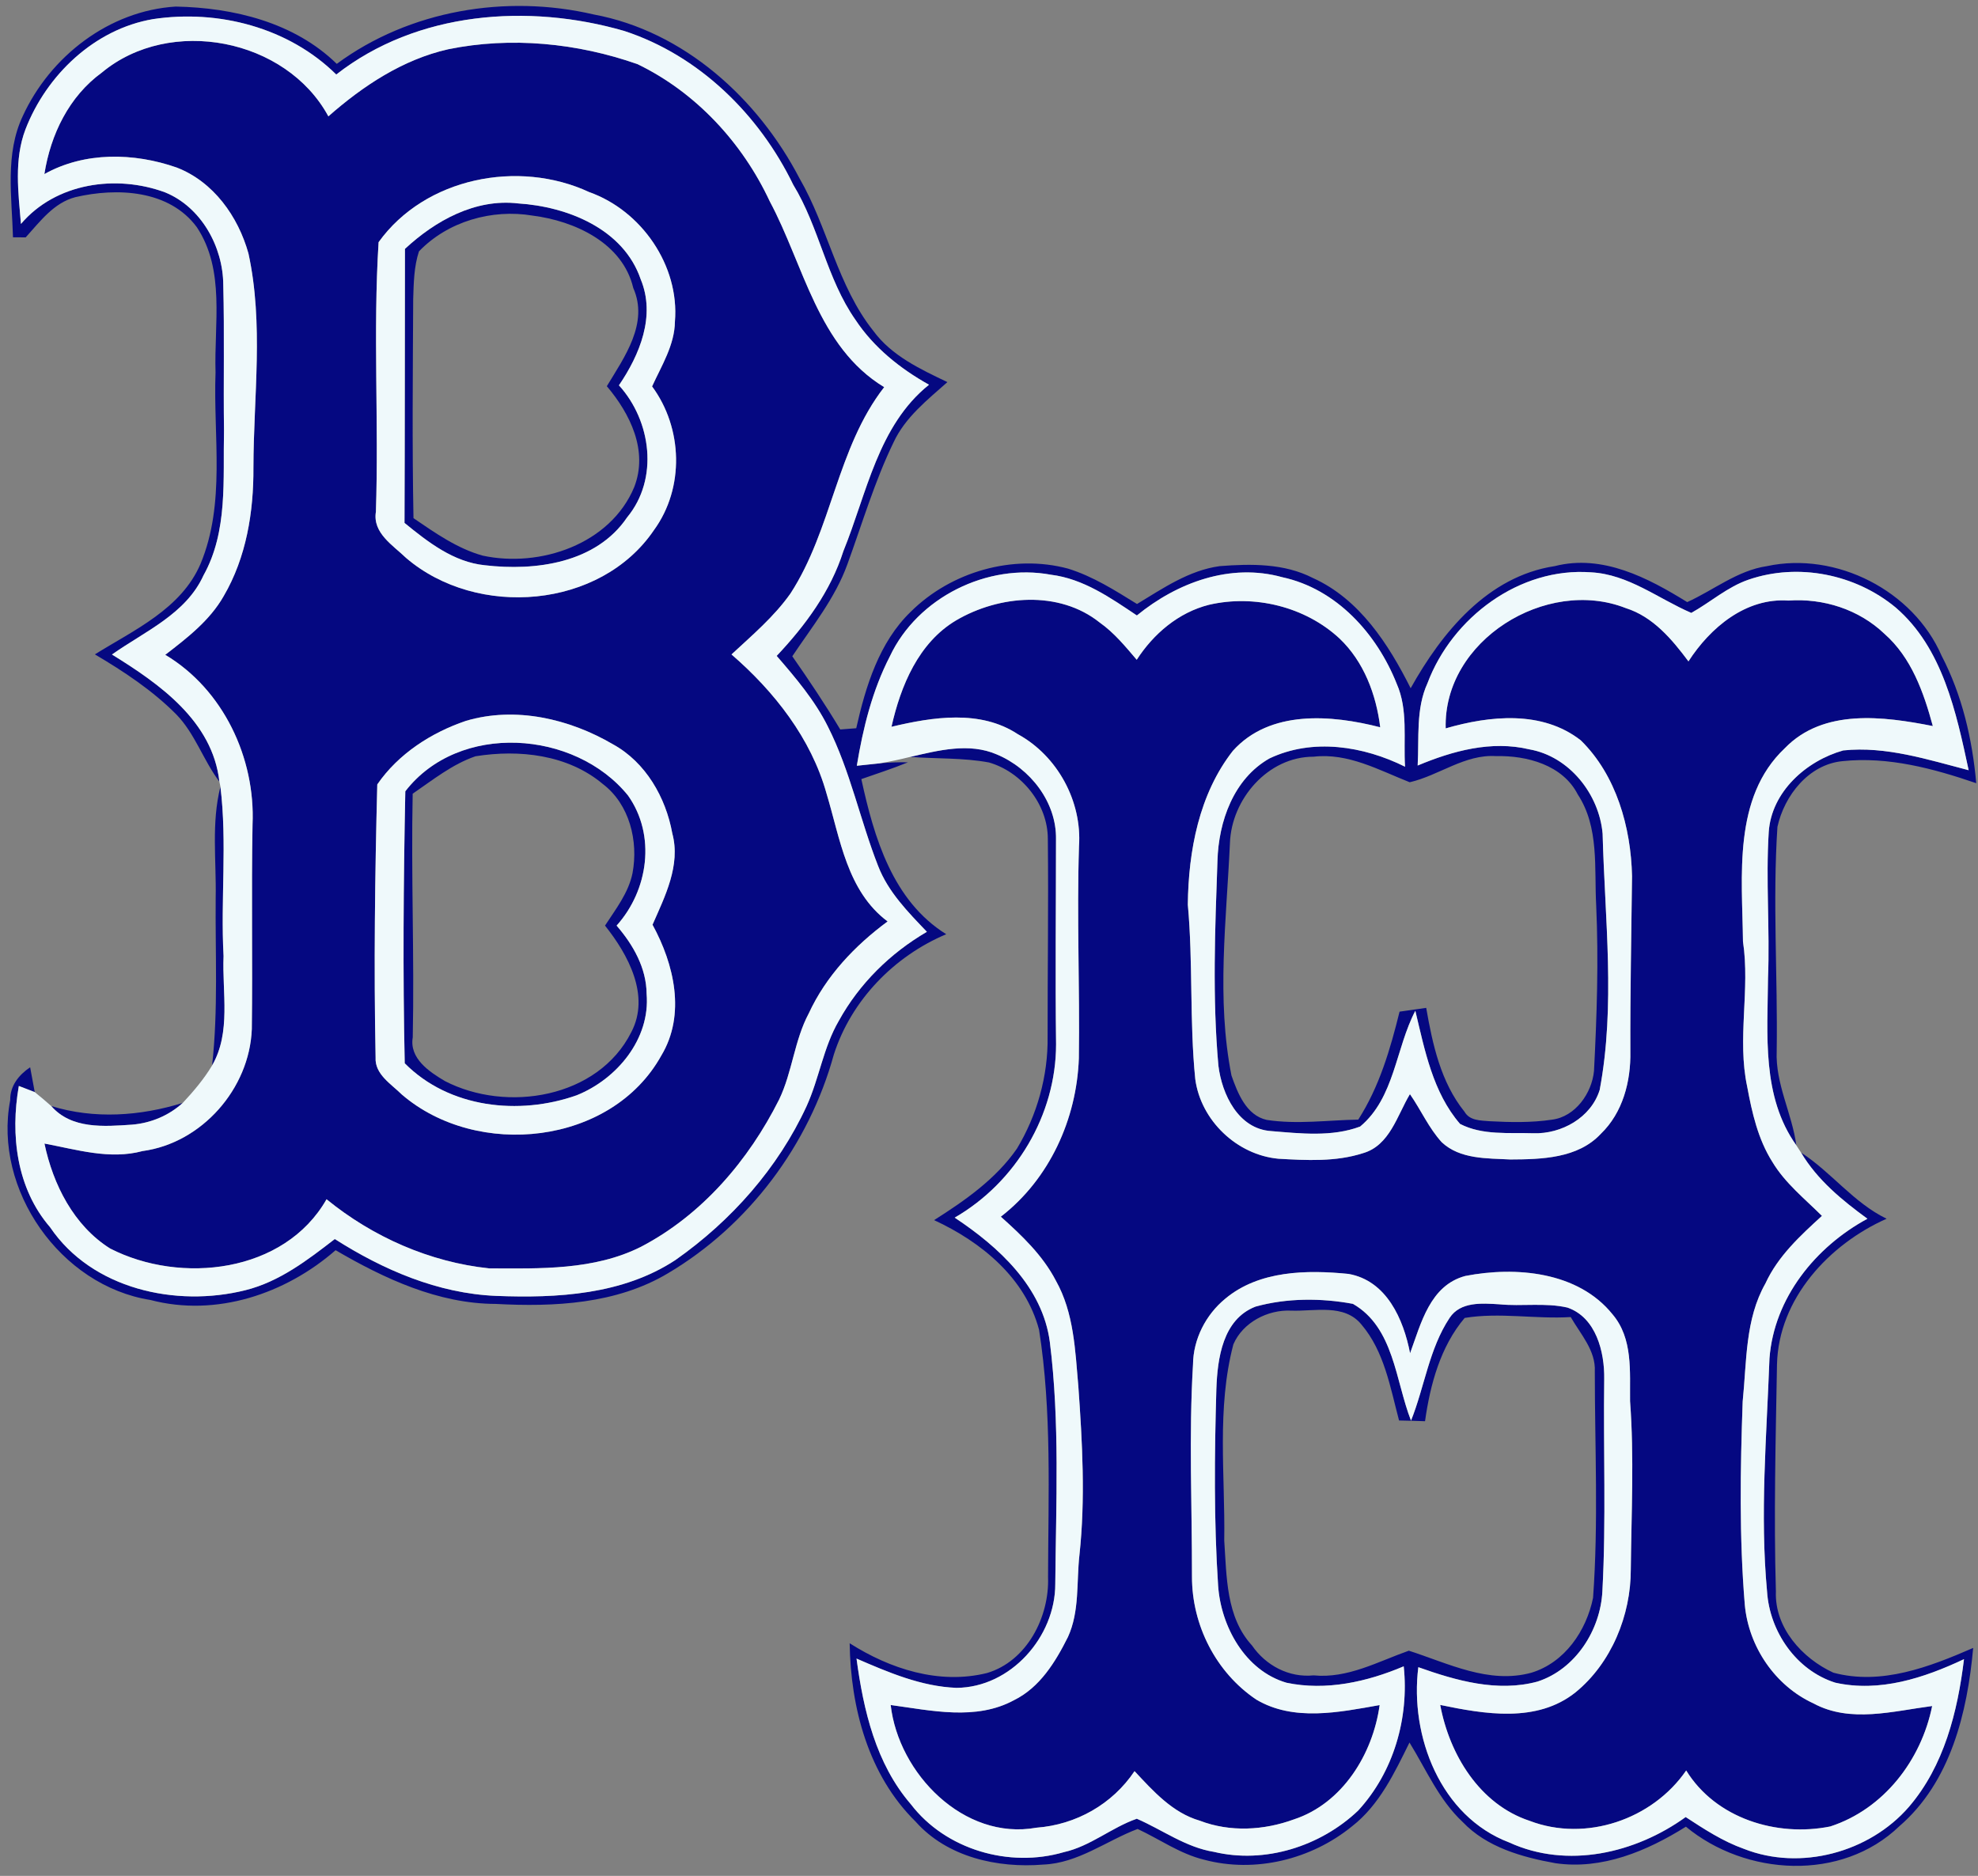 <?xml version="1.0" encoding="UTF-8"?>
<svg xmlns="http://www.w3.org/2000/svg" width="271pt" height="257pt" viewBox="0 0 271 257" version="1.1">
  <rect x="0" y="0" width="271" height="257" fill="#808080" stroke="none"/>
  <g id="#050881ff">
    <path fill="#050881" opacity="1.00" d=" M 3.12 15.90 C 6.87 7.73 14.95 1.46 24.07 0.90 C 31.99 1.05 40.32 3.06 46.14 8.75 C 56.11 1.39 69.35 -0.81 81.33 1.98 C 93.71 4.27 103.84 13.50 109.53 24.42 C 113.43 31.15 114.74 39.17 119.66 45.34 C 122.15 48.74 126.10 50.58 129.80 52.35 C 127.04 54.80 124.01 57.18 122.42 60.61 C 119.82 65.97 118.14 71.71 116.10 77.30 C 114.42 81.96 111.27 85.84 108.55 89.91 C 110.84 93.19 113.06 96.51 115.12 99.94 C 115.67 99.90 116.76 99.81 117.31 99.77 C 118.60 94.04 120.44 88.00 124.78 83.81 C 130.30 78.33 138.78 75.88 146.32 77.90 C 149.73 78.95 152.77 80.89 155.78 82.75 C 159.34 80.60 162.91 78.13 167.12 77.56 C 171.41 77.23 175.95 77.17 179.88 79.19 C 186.26 82.07 190.24 88.25 193.27 94.29 C 197.54 86.64 203.82 78.95 213.01 77.56 C 219.55 75.89 225.78 79.16 231.16 82.49 C 234.80 80.84 238.03 78.16 242.09 77.56 C 251.57 75.53 262.14 80.91 266.01 89.83 C 268.83 95.24 270.22 101.26 270.76 107.30 C 264.89 105.29 258.68 103.62 252.43 104.28 C 247.80 104.73 244.47 108.99 243.52 113.28 C 242.85 123.51 243.57 133.75 243.42 143.98 C 243.22 148.48 245.52 152.53 246.11 156.91 C 241.34 150.23 242.17 141.72 242.23 133.99 C 242.50 127.32 241.91 120.64 242.33 113.98 C 242.70 108.47 247.48 104.23 252.54 102.81 C 258.38 102.20 264.13 104.07 269.72 105.52 C 268.02 97.60 266.16 88.76 259.72 83.23 C 254.21 78.66 246.38 77.08 239.58 79.41 C 236.68 80.40 234.36 82.50 231.72 83.97 C 227.19 82.02 223.10 78.68 217.98 78.41 C 208.19 77.68 198.96 84.60 195.58 93.59 C 193.96 97.13 194.44 101.10 194.23 104.88 C 199.03 102.87 204.32 101.42 209.52 102.66 C 215.01 103.62 219.10 108.81 219.57 114.22 C 219.87 125.90 221.35 137.72 219.17 149.32 C 217.98 153.13 213.94 155.38 210.08 155.26 C 206.74 155.15 203.11 155.57 200.04 153.98 C 196.31 149.67 195.20 143.87 193.91 138.48 C 191.20 143.66 191.08 150.39 186.35 154.34 C 182.48 155.79 178.17 155.29 174.14 154.96 C 169.66 154.66 167.41 149.93 166.93 146.00 C 166.09 136.67 166.47 127.28 166.80 117.94 C 166.95 112.55 169.01 106.70 173.92 103.91 C 179.84 101.09 186.81 102.21 192.50 105.04 C 192.26 101.25 192.94 97.26 191.36 93.68 C 188.64 86.83 183.11 80.68 175.68 79.08 C 168.57 77.10 161.28 79.81 155.76 84.32 C 152.15 81.90 148.42 79.29 143.99 78.74 C 135.27 77.12 125.71 81.86 121.92 89.92 C 119.51 94.59 118.24 99.75 117.39 104.91 C 118.17 104.83 119.73 104.66 120.51 104.58 C 121.80 104.46 123.09 104.41 124.39 104.44 C 122.30 105.30 120.14 105.99 118.01 106.74 C 119.74 114.70 122.28 123.41 129.64 127.99 C 122.48 131.01 116.62 137.05 114.24 144.48 C 110.84 156.85 102.58 167.89 91.52 174.44 C 84.46 178.66 75.93 179.07 67.92 178.64 C 60.04 178.62 52.66 175.18 45.98 171.28 C 39.12 177.27 29.61 180.47 20.61 178.10 C 8.27 176.16 -0.95 162.98 1.40 150.72 C 1.37 148.76 2.58 147.26 4.13 146.22 C 4.29 147.07 4.60 148.77 4.76 149.62 C 4.21 149.41 3.12 148.99 2.58 148.78 C 1.40 155.49 2.27 162.82 6.86 168.13 C 12.60 176.62 24.12 179.14 33.62 176.76 C 38.29 175.60 42.14 172.63 45.87 169.75 C 52.51 173.98 60.00 177.21 67.96 177.54 C 76.34 177.87 85.33 177.38 92.55 172.62 C 100.18 167.26 106.60 160.03 110.52 151.52 C 112.24 147.73 112.81 143.48 114.92 139.86 C 117.73 134.76 121.98 130.58 126.99 127.66 C 124.41 124.96 121.70 122.22 120.32 118.67 C 117.84 112.37 116.50 105.62 113.43 99.55 C 111.64 95.95 109.02 92.88 106.41 89.86 C 110.33 85.70 113.80 81.01 115.55 75.50 C 118.76 67.63 120.28 58.32 127.28 52.71 C 123.34 50.51 119.71 47.61 117.20 43.81 C 113.25 38.18 112.25 31.15 108.68 25.31 C 104.02 15.70 95.78 7.59 85.52 4.24 C 72.38 0.44 57.13 1.56 46.07 10.21 C 39.55 3.77 29.91 1.27 20.97 2.62 C 12.95 3.98 6.37 10.28 3.49 17.72 C 1.91 21.87 2.51 26.37 2.87 30.68 C 7.65 25.05 15.92 23.88 22.61 26.35 C 27.56 28.36 30.56 33.80 30.59 39.02 C 30.76 45.68 30.60 52.35 30.69 59.01 C 30.54 65.66 31.25 72.79 27.88 78.83 C 25.47 84.13 19.83 86.50 15.34 89.67 C 21.86 93.70 29.12 98.79 30.06 107.09 C 27.85 104.16 26.73 100.52 24.15 97.87 C 20.88 94.58 16.98 92.00 13.00 89.65 C 18.37 86.31 24.82 83.43 27.47 77.26 C 30.94 68.95 29.20 59.76 29.53 51.02 C 29.32 44.39 30.88 37.02 26.97 31.13 C 23.18 25.99 16.02 25.69 10.33 27.01 C 7.36 27.78 5.48 30.36 3.52 32.52 C 3.09 32.52 2.22 32.51 1.78 32.51 C 1.62 26.97 0.67 21.09 3.12 15.90 M 168.51 115.50 C 168.03 126.09 166.64 136.84 168.72 147.35 C 169.57 149.77 170.75 152.80 173.55 153.43 C 177.70 154.07 181.91 153.46 186.09 153.39 C 188.98 148.89 190.48 143.74 191.75 138.60 C 192.97 138.43 194.18 138.26 195.40 138.08 C 196.27 143.07 197.39 148.26 200.64 152.30 C 201.36 153.55 202.83 153.50 204.09 153.61 C 206.93 153.76 209.80 153.82 212.62 153.40 C 215.84 153.00 218.10 149.76 218.39 146.72 C 218.78 139.17 219.03 131.61 218.69 124.06 C 218.41 118.93 219.13 113.35 216.16 108.83 C 214.10 104.80 209.18 103.49 204.98 103.59 C 200.69 103.31 197.17 106.24 193.14 107.17 C 188.91 105.50 184.70 103.12 179.97 103.67 C 173.71 103.66 168.72 109.49 168.51 115.50 Z"></path>
    <path fill="#050881" opacity="1.00" d=" M 13.97 9.93 C 23.30 2.17 39.21 5.27 44.99 15.94 C 49.73 11.77 55.17 8.16 61.40 6.75 C 70.01 4.99 79.09 5.89 87.35 8.79 C 95.35 12.66 101.72 19.56 105.46 27.58 C 110.14 36.31 112.04 47.52 121.14 53.04 C 114.65 61.38 114.00 72.54 108.30 81.31 C 106.06 84.49 103.06 87.02 100.22 89.66 C 106.08 94.73 111.13 101.15 113.24 108.71 C 115.12 114.92 116.04 122.07 121.61 126.24 C 117.12 129.55 113.17 133.72 110.81 138.83 C 108.83 142.54 108.56 146.86 106.75 150.63 C 102.56 158.98 96.17 166.46 87.81 170.82 C 81.39 174.04 74.00 173.80 67.02 173.77 C 58.88 172.92 51.06 169.46 44.74 164.30 C 38.97 174.42 24.76 176.00 15.09 171.05 C 10.11 167.92 7.27 162.29 6.09 156.67 C 10.50 157.49 15.03 158.91 19.52 157.70 C 27.66 156.60 34.19 149.14 34.50 140.99 C 34.62 131.65 34.43 122.30 34.60 112.96 C 35.00 103.85 30.59 94.45 22.64 89.71 C 25.64 87.40 28.75 85.01 30.65 81.66 C 33.75 76.37 34.76 70.11 34.72 64.05 C 34.74 54.28 36.14 44.38 34.04 34.73 C 32.63 29.66 29.24 24.89 24.20 22.95 C 18.36 20.91 11.60 20.76 6.08 23.85 C 6.93 18.44 9.45 13.21 13.97 9.93 M 51.87 33.18 C 51.10 45.45 51.91 57.81 51.50 70.12 C 51.03 73.03 53.84 74.70 55.64 76.44 C 65.36 84.76 82.27 83.43 89.60 72.62 C 93.80 66.85 93.55 58.64 89.34 52.94 C 90.64 50.09 92.43 47.27 92.47 44.04 C 93.10 36.39 87.89 28.86 80.73 26.32 C 71.04 21.81 58.23 24.33 51.87 33.18 M 63.84 98.76 C 59.08 100.37 54.56 103.29 51.69 107.47 C 51.37 119.92 51.21 132.41 51.46 144.87 C 51.33 147.18 53.59 148.50 55.04 149.94 C 65.35 158.82 83.77 156.91 90.60 144.62 C 93.99 138.99 92.36 132.10 89.40 126.69 C 91.11 122.79 93.28 118.53 92.11 114.18 C 91.22 109.25 88.46 104.43 83.98 101.97 C 78.00 98.47 70.61 96.75 63.84 98.76 Z"></path>
    <path fill="#050881" opacity="1.00" d=" M 55.48 34.10 C 59.64 30.23 65.13 27.18 70.99 27.87 C 77.74 28.30 85.42 31.35 87.78 38.26 C 89.86 43.27 87.65 48.60 84.80 52.79 C 89.24 57.68 90.28 65.61 85.92 70.88 C 81.68 77.15 73.37 78.26 66.42 77.44 C 62.14 77.01 58.63 74.26 55.42 71.64 C 55.47 59.13 55.46 46.62 55.48 34.10 M 57.40 34.44 C 56.71 36.54 56.68 38.79 56.61 40.98 C 56.56 50.99 56.46 60.99 56.65 70.99 C 59.62 73.01 62.62 75.14 66.12 76.12 C 73.98 77.82 83.63 74.56 86.89 66.74 C 88.84 61.76 86.34 56.69 83.14 52.91 C 85.55 48.92 88.91 44.29 86.76 39.45 C 85.31 33.28 78.73 30.27 72.98 29.54 C 67.40 28.60 61.35 30.33 57.40 34.44 Z"></path>
    <path fill="#050881" opacity="1.00" d=" M 131.00 84.99 C 136.89 81.53 145.10 80.84 150.67 85.29 C 152.64 86.68 154.18 88.56 155.74 90.39 C 158.04 86.83 161.46 83.91 165.63 82.86 C 171.86 81.41 178.83 83.11 183.53 87.48 C 186.86 90.65 188.55 95.15 189.10 99.64 C 182.41 97.92 173.98 97.22 168.91 102.87 C 164.28 108.78 162.82 116.59 162.74 123.94 C 163.47 131.89 162.96 139.89 163.76 147.84 C 164.52 153.51 169.46 158.22 175.15 158.75 C 179.00 158.97 183.01 159.19 186.73 157.99 C 190.41 156.94 191.42 152.81 193.17 149.90 C 194.68 152.06 195.74 154.53 197.53 156.49 C 200.04 158.84 203.73 158.68 206.93 158.85 C 211.22 158.83 216.18 158.71 219.32 155.34 C 222.34 152.44 223.45 148.13 223.37 144.05 C 223.34 136.04 223.51 128.03 223.60 120.02 C 223.45 113.35 221.45 106.20 216.58 101.43 C 211.28 97.29 204.12 98.04 198.07 99.79 C 197.72 87.75 211.86 79.03 222.74 83.31 C 226.48 84.49 229.07 87.58 231.33 90.61 C 234.32 85.98 239.19 81.87 245.03 82.28 C 249.82 81.94 254.69 83.49 258.19 86.84 C 261.88 90.09 263.56 94.86 264.81 99.47 C 258.05 98.14 249.82 97.04 244.53 102.51 C 237.37 109.27 238.70 120.06 238.80 128.98 C 239.80 135.60 237.97 142.31 239.38 148.88 C 240.04 152.44 240.86 156.08 242.83 159.19 C 244.57 162.09 247.25 164.22 249.62 166.58 C 246.64 169.30 243.59 172.10 241.88 175.83 C 239.08 180.75 239.32 186.56 238.76 192.01 C 238.43 201.28 238.28 210.59 239.05 219.85 C 239.57 225.59 243.19 230.95 248.46 233.37 C 253.50 236.10 259.38 234.42 264.72 233.73 C 263.23 241.14 258.09 247.85 250.76 250.23 C 243.44 251.71 235.07 249.14 231.02 242.56 C 226.40 249.28 217.26 252.40 209.57 249.46 C 202.72 247.20 198.58 240.38 197.32 233.58 C 203.40 234.84 210.55 236.08 215.84 231.87 C 220.77 227.86 223.45 221.29 223.43 214.99 C 223.51 207.31 223.90 199.62 223.33 191.96 C 223.28 187.92 223.75 183.39 220.93 180.07 C 216.21 174.20 207.67 173.47 200.76 174.81 C 195.92 176.10 194.69 181.31 193.19 185.40 C 192.29 180.75 189.98 175.45 184.76 174.53 C 179.06 173.96 172.51 174.05 167.88 177.92 C 165.20 180.11 163.48 183.48 163.45 186.95 C 162.87 196.63 163.32 206.33 163.31 216.01 C 163.30 222.64 166.59 229.13 172.11 232.84 C 177.23 235.89 183.50 234.58 189.02 233.60 C 188.10 240.29 183.94 247.07 177.28 249.26 C 173.16 250.77 168.52 251.03 164.38 249.44 C 160.65 248.36 158.00 245.39 155.44 242.65 C 152.41 247.18 147.42 250.00 141.99 250.40 C 132.05 252.20 123.09 242.96 122.03 233.59 C 127.58 234.34 133.71 235.76 138.92 232.93 C 142.47 231.19 144.62 227.67 146.32 224.26 C 147.93 220.74 147.47 216.78 147.89 213.04 C 148.72 205.36 148.29 197.61 147.74 189.92 C 147.31 185.02 147.14 179.85 144.66 175.45 C 142.86 171.98 139.99 169.26 137.12 166.69 C 143.78 161.54 147.51 153.33 147.81 145.00 C 147.95 135.32 147.52 125.63 147.83 115.94 C 148.26 109.78 144.88 103.56 139.46 100.59 C 134.31 97.19 127.79 98.23 122.14 99.57 C 123.40 93.96 125.84 88.05 131.00 84.99 Z"></path>
    <path fill="#050881" opacity="1.00" d=" M 55.53 108.41 C 62.86 98.90 78.76 100.00 86.04 108.98 C 89.91 114.44 88.83 121.97 84.48 126.81 C 86.74 129.43 88.56 132.60 88.59 136.15 C 89.12 142.34 84.50 147.86 79.00 150.06 C 71.11 152.85 61.53 151.81 55.45 145.67 C 55.18 133.26 55.28 120.82 55.53 108.41 M 65.15 103.61 C 61.96 104.70 59.29 106.86 56.54 108.74 C 56.31 119.87 56.78 131.00 56.55 142.12 C 56.06 145.00 58.80 146.83 60.94 148.10 C 69.40 152.49 81.95 150.45 86.49 141.41 C 89.12 136.41 86.06 130.78 82.89 126.81 C 84.36 124.55 86.11 122.33 86.66 119.62 C 87.48 115.24 86.26 110.20 82.59 107.41 C 77.79 103.38 71.15 102.65 65.15 103.61 Z"></path>
    <path fill="#050881" opacity="1.00" d=" M 124.70 103.70 C 128.55 102.81 132.77 101.71 136.57 103.36 C 141.15 105.27 144.77 109.89 144.68 114.99 C 144.68 124.35 144.57 133.71 144.69 143.07 C 144.68 152.77 139.17 161.98 130.80 166.82 C 136.83 170.82 142.86 176.32 143.84 183.89 C 145.21 194.86 144.68 205.96 144.58 216.99 C 144.60 224.24 138.48 231.19 131.05 231.24 C 126.23 231.06 121.71 229.12 117.35 227.23 C 118.30 234.31 120.00 241.63 124.79 247.18 C 129.56 253.42 138.29 255.94 145.75 253.75 C 149.39 252.94 152.28 250.38 155.75 249.17 C 159.26 250.69 162.45 253.09 166.32 253.71 C 173.30 255.38 180.92 252.95 186.07 248.06 C 190.93 242.79 193.07 235.38 192.32 228.29 C 187.30 230.42 181.68 231.68 176.26 230.54 C 170.59 228.89 167.27 222.82 166.89 217.23 C 166.30 208.27 166.39 199.27 166.65 190.30 C 166.80 186.09 167.52 180.75 172.01 179.01 C 176.30 177.82 181.01 177.82 185.36 178.63 C 191.00 181.87 191.18 189.18 193.32 194.63 C 195.18 189.98 195.80 184.79 198.60 180.56 C 200.09 178.29 203.06 178.55 205.41 178.69 C 208.51 179.00 211.69 178.44 214.75 179.14 C 218.67 180.49 219.85 185.21 219.79 188.94 C 219.66 198.61 220.06 208.31 219.54 217.98 C 219.28 223.32 215.86 228.69 210.65 230.38 C 205.16 231.87 199.50 230.25 194.32 228.41 C 193.13 237.86 197.36 248.85 206.77 252.42 C 214.74 256.08 224.07 253.90 230.95 248.94 C 233.49 250.60 236.06 252.28 238.94 253.30 C 246.67 256.35 256.11 253.79 261.52 247.56 C 266.35 241.95 268.21 234.50 269.08 227.31 C 263.61 229.89 257.52 231.89 251.44 230.53 C 246.10 228.84 242.46 223.55 242.10 218.05 C 241.11 207.42 242.04 196.74 242.43 186.10 C 243.06 177.83 248.73 170.82 255.85 166.97 C 252.38 164.44 248.98 161.65 246.76 157.91 C 250.92 160.60 253.95 164.78 258.48 166.97 C 250.59 170.47 243.67 177.93 243.46 186.93 C 243.28 197.30 243.01 207.68 243.31 218.04 C 243.12 222.99 246.90 227.19 251.18 229.16 C 257.74 230.93 264.37 228.37 270.34 225.77 C 269.54 234.63 267.25 244.14 260.22 250.20 C 252.31 257.82 239.16 257.03 230.98 250.26 C 225.67 253.59 219.49 256.20 213.09 255.26 C 208.53 254.44 203.69 253.08 200.40 249.62 C 197.15 246.59 195.40 242.44 193.11 238.73 C 191.06 242.87 189.00 247.27 185.26 250.19 C 179.68 254.75 171.96 256.66 164.95 254.78 C 161.67 253.98 158.88 251.98 155.86 250.57 C 151.57 252.20 147.70 255.26 142.95 255.45 C 136.67 255.97 129.77 254.44 125.44 249.56 C 118.97 243.20 116.54 233.96 116.41 225.13 C 121.94 228.65 128.67 230.83 135.22 229.21 C 140.70 227.59 143.79 221.52 143.59 216.06 C 143.62 204.77 144.12 193.39 142.36 182.19 C 140.47 175.06 134.43 170.14 127.98 167.16 C 132.20 164.48 136.45 161.53 139.33 157.36 C 142.09 152.78 143.60 147.40 143.53 142.05 C 143.52 133.00 143.66 123.95 143.56 114.91 C 143.55 110.17 139.99 105.76 135.50 104.46 C 131.94 103.80 128.30 103.97 124.70 103.70 M 168.98 184.18 C 166.67 192.97 167.87 202.11 167.73 211.07 C 168.07 216.00 167.96 221.54 171.53 225.43 C 173.42 228.18 176.60 229.87 179.97 229.53 C 184.64 229.99 188.78 227.64 193.02 226.15 C 198.40 227.87 203.96 230.76 209.80 229.17 C 214.38 227.78 217.34 223.43 218.26 218.91 C 219.01 208.59 218.50 198.24 218.50 187.91 C 218.65 185.03 216.54 182.78 215.20 180.44 C 210.36 180.74 205.45 179.77 200.67 180.56 C 197.35 184.48 195.94 189.71 195.24 194.71 C 194.05 194.67 192.86 194.63 191.68 194.61 C 190.48 190.09 189.66 185.15 186.54 181.48 C 184.19 178.57 180.12 179.68 176.90 179.56 C 173.70 179.40 170.27 181.17 168.98 184.18 Z"></path>
    <path fill="#050881" opacity="1.00" d=" M 30.20 107.78 C 31.14 115.47 30.21 123.25 30.63 130.98 C 30.42 135.96 31.69 141.42 29.06 145.97 C 29.91 138.34 29.48 130.64 29.55 122.98 C 29.65 117.92 28.94 112.75 30.20 107.78 Z"></path>
    <path fill="#050881" opacity="1.00" d=" M 7.02 151.53 C 12.92 153.35 19.21 152.91 25.04 151.10 C 23.13 152.84 20.66 153.87 18.09 154.08 C 14.28 154.34 9.79 154.72 7.02 151.53 Z"></path>
  </g>
  <g id="#eff9fbff">
    <path fill="#eff9fb" opacity="1.00" d=" M 46.07 10.21 C 57.13 1.56 72.38 0.44 85.52 4.24 C 95.78 7.59 104.02 15.70 108.68 25.31 C 112.25 31.15 113.25 38.18 117.20 43.81 C 119.71 47.61 123.34 50.51 127.28 52.71 C 120.28 58.32 118.76 67.63 115.55 75.50 C 113.80 81.01 110.33 85.70 106.41 89.86 C 109.02 92.88 111.64 95.95 113.43 99.55 C 116.50 105.62 117.84 112.37 120.32 118.67 C 121.70 122.22 124.41 124.96 126.99 127.66 C 121.98 130.58 117.73 134.76 114.92 139.86 C 112.81 143.48 112.24 147.73 110.52 151.52 C 106.60 160.03 100.18 167.26 92.55 172.62 C 85.33 177.38 76.34 177.87 67.96 177.54 C 60.00 177.21 52.51 173.98 45.87 169.75 C 42.14 172.63 38.29 175.60 33.62 176.76 C 24.12 179.14 12.60 176.62 6.86 168.13 C 2.27 162.82 1.40 155.49 2.58 148.78 C 3.12 148.99 4.21 149.41 4.76 149.62 C 5.53 150.24 6.28 150.87 7.02 151.53 C 9.79 154.72 14.28 154.34 18.09 154.08 C 20.66 153.87 23.13 152.84 25.04 151.10 C 26.52 149.51 27.94 147.84 29.06 145.97 C 31.69 141.42 30.42 135.96 30.63 130.98 C 30.21 123.25 31.14 115.47 30.20 107.78 L 30.06 107.09 C 29.12 98.79 21.86 93.70 15.34 89.67 C 19.83 86.50 25.47 84.13 27.88 78.83 C 31.25 72.79 30.54 65.66 30.69 59.01 C 30.60 52.35 30.76 45.68 30.59 39.02 C 30.56 33.80 27.56 28.36 22.61 26.35 C 15.92 23.88 7.65 25.05 2.87 30.68 C 2.51 26.37 1.91 21.87 3.49 17.72 C 6.37 10.28 12.95 3.98 20.97 2.62 C 29.91 1.27 39.55 3.77 46.07 10.21 M 13.97 9.93 C 9.45 13.21 6.93 18.44 6.08 23.85 C 11.60 20.76 18.36 20.91 24.20 22.95 C 29.24 24.89 32.63 29.66 34.04 34.73 C 36.14 44.38 34.74 54.28 34.72 64.05 C 34.76 70.11 33.75 76.37 30.65 81.66 C 28.75 85.01 25.64 87.40 22.64 89.71 C 30.59 94.45 35.00 103.85 34.60 112.96 C 34.43 122.30 34.62 131.65 34.50 140.99 C 34.19 149.14 27.66 156.60 19.52 157.70 C 15.03 158.91 10.50 157.49 6.09 156.67 C 7.27 162.29 10.11 167.92 15.09 171.05 C 24.76 176.00 38.97 174.42 44.74 164.30 C 51.06 169.46 58.88 172.92 67.02 173.77 C 74.00 173.80 81.39 174.04 87.81 170.82 C 96.17 166.46 102.56 158.98 106.75 150.63 C 108.56 146.86 108.83 142.54 110.81 138.83 C 113.17 133.72 117.12 129.55 121.61 126.24 C 116.04 122.07 115.12 114.92 113.24 108.71 C 111.13 101.15 106.08 94.73 100.22 89.66 C 103.06 87.02 106.06 84.49 108.30 81.31 C 114.00 72.54 114.65 61.38 121.14 53.04 C 112.04 47.52 110.14 36.31 105.46 27.58 C 101.72 19.56 95.35 12.66 87.35 8.79 C 79.09 5.89 70.01 4.99 61.40 6.75 C 55.17 8.16 49.73 11.77 44.99 15.94 C 39.21 5.27 23.30 2.17 13.97 9.93 Z"></path>
    <path fill="#eff9fb" opacity="1.00" d=" M 51.87 33.18 C 58.23 24.33 71.04 21.81 80.73 26.32 C 87.89 28.86 93.10 36.39 92.47 44.04 C 92.43 47.27 90.64 50.09 89.34 52.94 C 93.55 58.64 93.80 66.85 89.60 72.62 C 82.27 83.43 65.36 84.76 55.64 76.44 C 53.84 74.70 51.03 73.03 51.50 70.12 C 51.91 57.81 51.10 45.45 51.87 33.18 M 55.48 34.10 C 55.46 46.62 55.47 59.13 55.42 71.64 C 58.63 74.26 62.14 77.01 66.42 77.44 C 73.37 78.26 81.68 77.15 85.92 70.88 C 90.28 65.61 89.24 57.68 84.80 52.79 C 87.65 48.60 89.86 43.27 87.78 38.26 C 85.42 31.35 77.74 28.30 70.99 27.87 C 65.13 27.18 59.64 30.23 55.48 34.10 Z"></path>
    <path fill="#eff9fb" opacity="1.00" d=" M 121.92 89.92 C 125.71 81.86 135.27 77.12 143.99 78.74 C 148.42 79.29 152.15 81.90 155.76 84.32 C 161.28 79.81 168.57 77.10 175.68 79.08 C 183.11 80.68 188.64 86.83 191.36 93.68 C 192.94 97.26 192.26 101.25 192.50 105.04 C 186.81 102.21 179.84 101.09 173.92 103.91 C 169.01 106.70 166.95 112.55 166.80 117.94 C 166.47 127.28 166.09 136.67 166.93 146.00 C 167.41 149.93 169.66 154.66 174.14 154.96 C 178.17 155.29 182.48 155.79 186.35 154.34 C 191.08 150.39 191.20 143.66 193.91 138.48 C 195.20 143.87 196.31 149.67 200.04 153.98 C 203.11 155.57 206.74 155.15 210.08 155.26 C 213.94 155.38 217.98 153.13 219.17 149.32 C 221.35 137.72 219.87 125.90 219.57 114.22 C 219.10 108.81 215.01 103.62 209.52 102.66 C 204.32 101.42 199.03 102.87 194.23 104.88 C 194.44 101.10 193.96 97.13 195.58 93.59 C 198.96 84.60 208.19 77.68 217.98 78.41 C 223.10 78.68 227.19 82.02 231.72 83.97 C 234.36 82.50 236.68 80.40 239.58 79.41 C 246.38 77.08 254.21 78.66 259.72 83.23 C 266.16 88.76 268.02 97.60 269.72 105.52 C 264.13 104.07 258.38 102.20 252.54 102.81 C 247.48 104.23 242.70 108.47 242.33 113.98 C 241.91 120.64 242.50 127.32 242.23 133.99 C 242.17 141.72 241.34 150.23 246.11 156.91 C 246.27 157.16 246.59 157.66 246.76 157.91 C 248.98 161.65 252.38 164.44 255.85 166.97 C 248.73 170.82 243.06 177.83 242.43 186.10 C 242.04 196.74 241.11 207.42 242.10 218.05 C 242.46 223.55 246.10 228.84 251.44 230.53 C 257.52 231.89 263.61 229.89 269.08 227.31 C 268.21 234.50 266.35 241.95 261.52 247.56 C 256.11 253.79 246.67 256.35 238.94 253.30 C 236.06 252.28 233.49 250.60 230.95 248.94 C 224.07 253.90 214.74 256.08 206.77 252.42 C 197.36 248.85 193.13 237.86 194.32 228.41 C 199.50 230.25 205.16 231.87 210.65 230.38 C 215.86 228.69 219.28 223.32 219.54 217.98 C 220.06 208.31 219.66 198.61 219.79 188.94 C 219.85 185.21 218.67 180.49 214.75 179.14 C 211.69 178.44 208.51 179.00 205.41 178.69 C 203.06 178.55 200.09 178.29 198.60 180.56 C 195.80 184.79 195.18 189.98 193.32 194.63 C 191.18 189.18 191.00 181.87 185.36 178.63 C 181.01 177.82 176.30 177.82 172.01 179.01 C 167.52 180.75 166.80 186.09 166.65 190.30 C 166.39 199.27 166.30 208.27 166.89 217.23 C 167.27 222.82 170.59 228.89 176.26 230.54 C 181.68 231.68 187.30 230.42 192.32 228.29 C 193.07 235.38 190.93 242.79 186.07 248.06 C 180.92 252.95 173.30 255.38 166.32 253.71 C 162.45 253.09 159.26 250.69 155.75 249.17 C 152.28 250.38 149.39 252.94 145.75 253.75 C 138.29 255.94 129.56 253.42 124.79 247.18 C 120.00 241.63 118.30 234.31 117.35 227.23 C 121.71 229.12 126.23 231.06 131.05 231.24 C 138.48 231.19 144.60 224.24 144.58 216.99 C 144.68 205.96 145.21 194.86 143.84 183.89 C 142.86 176.32 136.83 170.82 130.80 166.82 C 139.17 161.98 144.68 152.77 144.69 143.07 C 144.57 133.71 144.68 124.35 144.68 114.99 C 144.77 109.89 141.15 105.27 136.57 103.36 C 132.77 101.71 128.55 102.81 124.70 103.70 C 123.32 104.04 121.92 104.35 120.51 104.58 C 119.73 104.66 118.17 104.83 117.39 104.91 C 118.24 99.75 119.51 94.59 121.92 89.92 M 131.00 84.99 C 125.84 88.05 123.40 93.96 122.14 99.57 C 127.79 98.23 134.31 97.19 139.46 100.59 C 144.88 103.56 148.26 109.78 147.83 115.94 C 147.52 125.63 147.95 135.32 147.81 145.00 C 147.51 153.33 143.78 161.54 137.12 166.69 C 139.99 169.26 142.86 171.98 144.66 175.45 C 147.14 179.85 147.31 185.02 147.74 189.92 C 148.29 197.61 148.72 205.36 147.89 213.04 C 147.47 216.78 147.93 220.74 146.32 224.26 C 144.62 227.67 142.47 231.19 138.92 232.93 C 133.71 235.76 127.58 234.34 122.03 233.59 C 123.09 242.96 132.05 252.20 141.99 250.40 C 147.42 250.00 152.41 247.18 155.44 242.65 C 158.00 245.39 160.65 248.36 164.38 249.44 C 168.52 251.03 173.16 250.77 177.28 249.26 C 183.94 247.07 188.10 240.29 189.02 233.60 C 183.50 234.58 177.23 235.89 172.11 232.84 C 166.59 229.13 163.30 222.64 163.31 216.01 C 163.32 206.33 162.87 196.63 163.45 186.95 C 163.48 183.48 165.20 180.11 167.88 177.92 C 172.51 174.05 179.06 173.96 184.76 174.53 C 189.98 175.45 192.29 180.75 193.19 185.40 C 194.69 181.31 195.92 176.10 200.76 174.81 C 207.67 173.47 216.21 174.20 220.93 180.07 C 223.75 183.39 223.28 187.92 223.33 191.96 C 223.90 199.62 223.51 207.31 223.43 214.99 C 223.45 221.29 220.77 227.86 215.84 231.87 C 210.55 236.08 203.40 234.84 197.32 233.58 C 198.58 240.38 202.72 247.20 209.57 249.46 C 217.26 252.40 226.40 249.28 231.02 242.56 C 235.07 249.14 243.44 251.71 250.76 250.23 C 258.09 247.85 263.23 241.14 264.72 233.73 C 259.38 234.42 253.50 236.10 248.46 233.37 C 243.19 230.95 239.57 225.59 239.05 219.85 C 238.28 210.59 238.43 201.28 238.76 192.01 C 239.32 186.56 239.08 180.75 241.88 175.83 C 243.59 172.10 246.64 169.30 249.62 166.58 C 247.25 164.22 244.57 162.09 242.83 159.19 C 240.86 156.08 240.04 152.44 239.38 148.88 C 237.97 142.31 239.80 135.60 238.80 128.98 C 238.70 120.06 237.37 109.27 244.53 102.51 C 249.82 97.04 258.05 98.14 264.81 99.47 C 263.56 94.86 261.88 90.09 258.19 86.84 C 254.69 83.49 249.82 81.94 245.03 82.28 C 239.19 81.87 234.32 85.98 231.33 90.61 C 229.07 87.58 226.48 84.49 222.74 83.31 C 211.86 79.03 197.72 87.75 198.07 99.79 C 204.12 98.04 211.28 97.29 216.58 101.43 C 221.45 106.20 223.45 113.35 223.60 120.02 C 223.51 128.03 223.34 136.04 223.37 144.05 C 223.45 148.13 222.34 152.44 219.32 155.34 C 216.18 158.71 211.22 158.83 206.93 158.85 C 203.73 158.68 200.04 158.84 197.53 156.49 C 195.74 154.53 194.68 152.06 193.17 149.90 C 191.42 152.81 190.41 156.94 186.73 157.99 C 183.01 159.19 179.00 158.97 175.15 158.75 C 169.46 158.22 164.52 153.51 163.76 147.84 C 162.96 139.89 163.47 131.89 162.74 123.94 C 162.82 116.59 164.28 108.78 168.91 102.87 C 173.98 97.22 182.41 97.92 189.10 99.64 C 188.55 95.15 186.86 90.65 183.53 87.48 C 178.83 83.11 171.86 81.41 165.63 82.86 C 161.46 83.91 158.04 86.83 155.74 90.39 C 154.18 88.56 152.64 86.68 150.67 85.29 C 145.10 80.84 136.89 81.53 131.00 84.99 Z"></path>
    <path fill="#eff9fb" opacity="1.00" d=" M 63.84 98.76 C 70.61 96.75 78.00 98.47 83.98 101.97 C 88.46 104.43 91.22 109.25 92.11 114.18 C 93.28 118.53 91.11 122.79 89.40 126.69 C 92.36 132.10 93.99 138.99 90.60 144.62 C 83.77 156.91 65.35 158.82 55.04 149.94 C 53.59 148.50 51.33 147.18 51.46 144.87 C 51.21 132.41 51.37 119.92 51.69 107.47 C 54.56 103.29 59.08 100.37 63.84 98.76 M 55.53 108.41 C 55.28 120.82 55.18 133.26 55.45 145.67 C 61.53 151.81 71.11 152.85 79.00 150.06 C 84.50 147.86 89.12 142.34 88.59 136.15 C 88.56 132.60 86.74 129.43 84.48 126.81 C 88.83 121.97 89.91 114.44 86.04 108.98 C 78.76 100.00 62.86 98.90 55.53 108.41 Z"></path>
  </g>
</svg>
